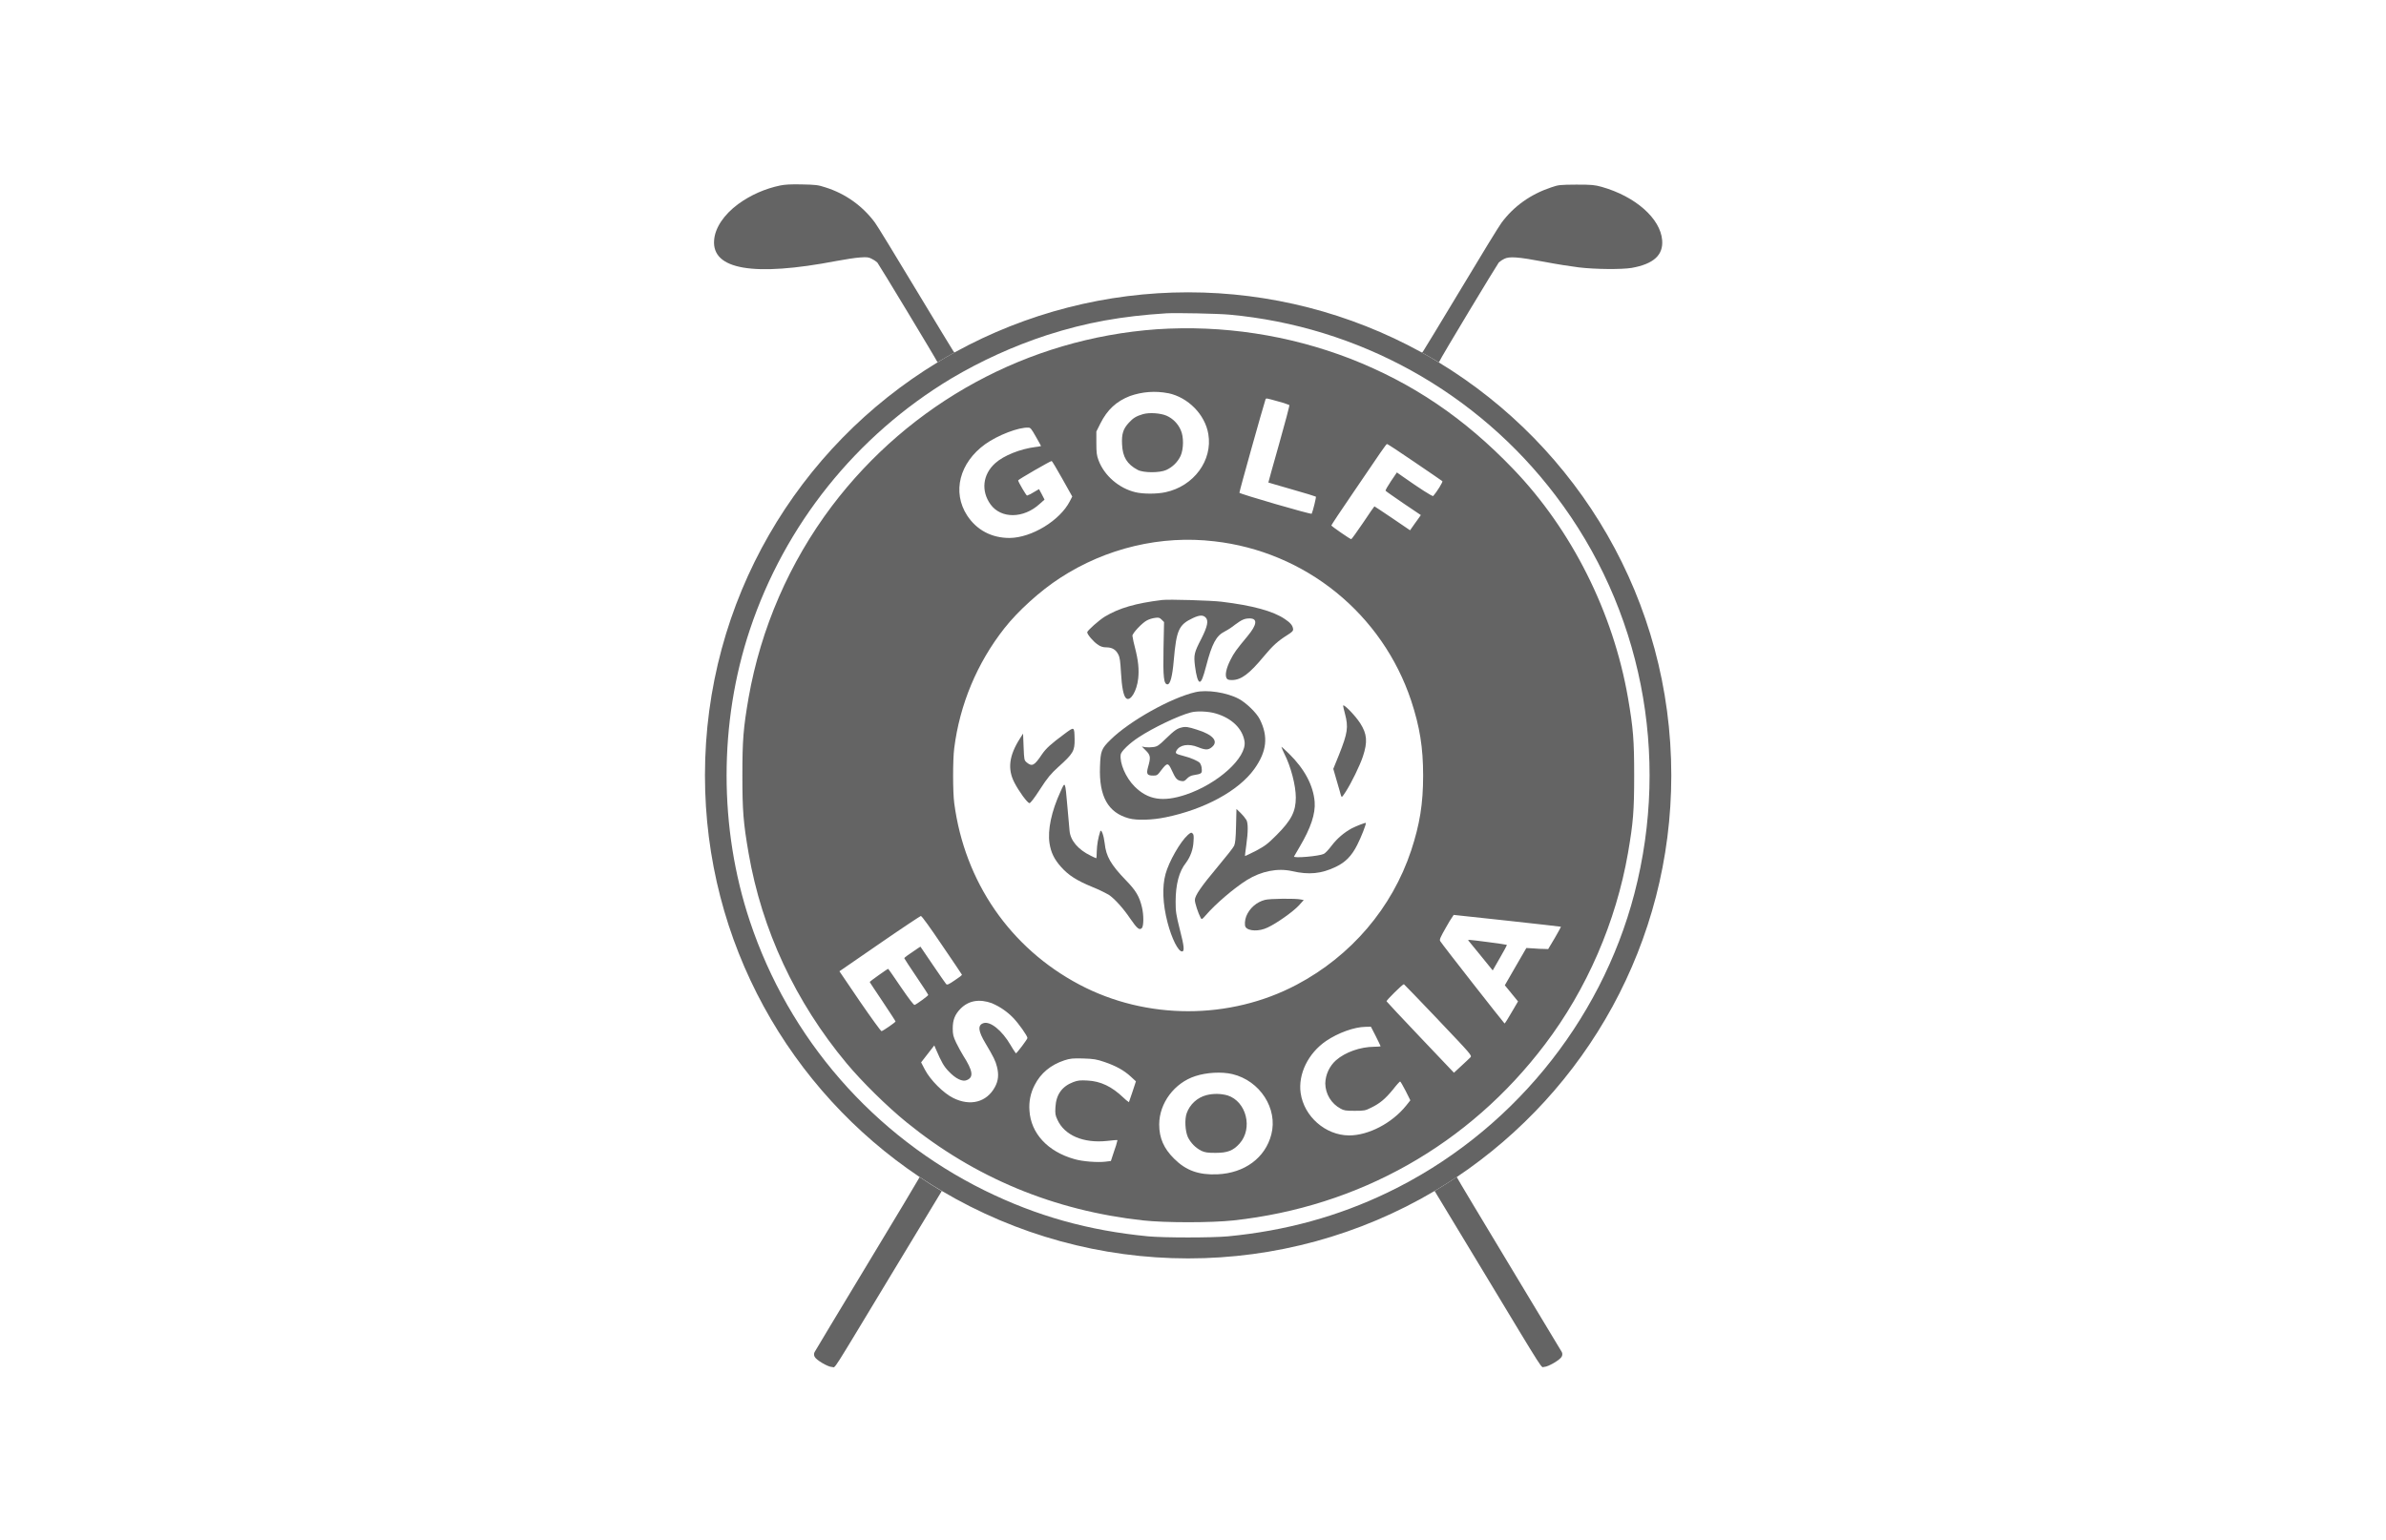 <svg width="220" height="142" viewBox="0 0 220 142" fill="none" xmlns="http://www.w3.org/2000/svg">
<path d="M106.648 30.368C94.784 31.224 83.926 37.131 76.704 46.674C72.785 51.881 70.153 57.94 69.022 64.358C68.538 67.162 68.451 68.254 68.451 71.518C68.451 74.782 68.538 75.874 69.022 78.679C70.251 85.777 73.341 92.404 78.056 98.062C79.471 99.763 81.804 102.058 83.591 103.51C89.907 108.635 97.175 111.651 105.395 112.557C107.43 112.78 111.686 112.78 113.734 112.557C125.312 111.291 135.438 105.583 142.438 96.338C146.309 91.25 149.002 85.02 150.107 78.679C150.591 75.874 150.678 74.782 150.678 71.518C150.678 68.254 150.591 67.162 150.107 64.358C148.742 56.49 144.919 48.858 139.509 43.237C135.017 38.558 130.264 35.332 124.481 33.073C118.804 30.887 112.718 29.964 106.648 30.368ZM107.715 36.262C109.552 36.647 111.116 38.236 111.413 40.035C111.823 42.467 110.073 44.837 107.467 45.396C106.673 45.57 105.395 45.57 104.687 45.396C103.173 45.036 101.808 43.857 101.287 42.442C101.126 42.02 101.089 41.748 101.089 40.866V39.799L101.461 39.055C102.094 37.789 102.938 37.007 104.191 36.523C105.321 36.123 106.539 36.035 107.715 36.267V36.262ZM117.842 37.019C118.197 37.106 118.545 37.218 118.884 37.354C118.921 37.379 118.487 39.005 117.941 40.941C117.395 42.877 116.936 44.502 116.948 44.502C116.96 44.502 117.928 44.8 119.12 45.135C120.311 45.47 121.304 45.781 121.329 45.805C121.378 45.855 121.043 47.183 120.944 47.381C120.894 47.468 114.317 45.557 114.28 45.446C114.255 45.371 116.439 37.59 116.687 36.833C116.75 36.709 116.725 36.709 117.842 37.019ZM95.517 40.283C95.777 40.73 95.988 41.127 95.988 41.139C95.821 41.181 95.651 41.21 95.479 41.226C94.09 41.4 92.551 42.008 91.769 42.715C90.602 43.758 90.441 45.284 91.335 46.525C92.302 47.853 94.375 47.841 95.864 46.475L96.311 46.078L96.063 45.594L95.802 45.111L95.293 45.408C95.108 45.532 94.908 45.632 94.698 45.706C94.623 45.706 93.879 44.44 93.879 44.304C93.879 44.229 96.844 42.517 96.969 42.517C97.006 42.517 97.44 43.249 97.949 44.155L98.867 45.793L98.644 46.227C97.738 48.002 95.12 49.603 93.084 49.615C91.421 49.615 90.056 48.883 89.175 47.543C87.773 45.383 88.468 42.678 90.838 40.966C92.005 40.134 93.928 39.39 94.834 39.439C95.02 39.452 95.095 39.538 95.517 40.283ZM130.425 42.616C131.79 43.547 132.957 44.341 132.994 44.378C133.056 44.44 132.485 45.371 132.15 45.743C132.088 45.818 130.897 45.048 129.345 43.956L128.799 43.572L128.253 44.378C127.955 44.825 127.732 45.21 127.757 45.259C127.782 45.309 128.526 45.818 129.407 46.426L131.008 47.505L130.71 47.928C130.537 48.151 130.326 48.474 130.214 48.622L130.015 48.908L128.39 47.803C127.496 47.195 126.739 46.699 126.727 46.699C126.714 46.699 126.243 47.369 125.684 48.213C125.126 49.032 124.63 49.727 124.592 49.727C124.481 49.727 122.768 48.535 122.756 48.461C122.756 48.424 123.637 47.084 124.729 45.495C127.323 41.661 127.819 40.953 127.881 40.953C127.906 40.916 129.06 41.685 130.425 42.616ZM111.972 49.925C116.082 50.39 119.974 52.02 123.189 54.623C126.403 57.226 128.806 60.694 130.115 64.618C130.909 67.026 131.219 68.937 131.219 71.531C131.219 74.124 130.909 76.035 130.115 78.443C128.353 83.742 124.58 88.16 119.567 90.815C113.399 94.079 105.717 94.079 99.537 90.815C93.146 87.44 88.939 81.334 87.984 74.062C87.847 73.032 87.847 70.041 87.984 69.011C88.492 64.975 90.088 61.154 92.6 57.955C93.866 56.341 95.926 54.48 97.75 53.301C101.982 50.546 107.058 49.342 111.972 49.925ZM138.988 84.913C141.693 85.211 143.914 85.459 143.927 85.472C143.939 85.484 143.678 85.956 143.356 86.514L142.748 87.532L142.4 87.519C142.214 87.519 141.755 87.507 141.395 87.47L140.737 87.432L139.745 89.145L138.752 90.87L139.36 91.614L139.968 92.359L139.372 93.377C139.05 93.935 138.764 94.394 138.727 94.394C138.69 94.394 132.994 87.135 132.795 86.799C132.708 86.663 132.795 86.464 133.341 85.509C133.553 85.12 133.785 84.743 134.036 84.38C134.061 84.375 136.282 84.623 138.988 84.913ZM86.842 87.147C87.847 88.611 88.666 89.84 88.691 89.889C88.716 89.939 88.418 90.162 88.034 90.411C87.475 90.795 87.339 90.857 87.239 90.758C87.177 90.684 86.619 89.889 85.998 88.971L84.869 87.308L84.633 87.457C83.727 88.065 83.38 88.314 83.38 88.376C83.38 88.4 83.876 89.17 84.484 90.063C85.093 90.957 85.589 91.726 85.589 91.763C85.589 91.838 84.522 92.62 84.335 92.682C84.261 92.719 83.827 92.148 83.07 91.044C82.449 90.125 81.916 89.356 81.891 89.356C81.816 89.356 80.191 90.522 80.191 90.56C80.191 90.597 80.737 91.403 81.382 92.371C82.027 93.339 82.573 94.171 82.573 94.208C82.573 94.282 81.444 95.064 81.283 95.102C81.221 95.114 80.327 93.873 79.285 92.359L77.398 89.579L77.597 89.443C77.709 89.368 79.384 88.214 81.308 86.886C83.231 85.558 84.869 84.479 84.906 84.479C84.999 84.474 85.85 85.678 86.842 87.147ZM132.609 94.059C135.687 97.298 135.736 97.348 135.575 97.521C135.488 97.621 135.103 97.968 134.731 98.316L134.061 98.936L130.971 95.685C129.271 93.898 127.869 92.396 127.844 92.347C127.819 92.26 129.308 90.783 129.445 90.771C129.457 90.766 130.884 92.242 132.609 94.054V94.059ZM91.471 92.533C92.203 92.845 92.866 93.301 93.419 93.873C93.916 94.382 94.735 95.536 94.735 95.734C94.735 95.846 93.754 97.149 93.668 97.149C93.494 96.905 93.332 96.652 93.184 96.392C92.389 95.027 91.297 94.146 90.664 94.369C90.131 94.555 90.193 95.102 90.863 96.218C91.608 97.472 91.794 97.844 91.93 98.403C92.104 99.11 92.054 99.681 91.732 100.264C90.975 101.654 89.473 102.051 87.897 101.269C86.991 100.822 85.787 99.619 85.279 98.651L84.931 97.981L85.539 97.199L86.147 96.417L86.271 96.715C86.817 97.981 87.028 98.353 87.488 98.824C88.108 99.482 88.741 99.792 89.138 99.619C89.796 99.358 89.709 98.762 88.815 97.36C88.642 97.087 88.356 96.553 88.17 96.181C87.897 95.598 87.847 95.424 87.847 94.841C87.847 94.072 88.046 93.563 88.567 93.029C89.324 92.267 90.317 92.111 91.471 92.528V92.533ZM126.851 95.561C127.087 96.045 127.298 96.467 127.298 96.491C127.298 96.516 127.037 96.541 126.702 96.541C125.424 96.553 124.046 97.037 123.19 97.782C122.888 98.052 122.645 98.38 122.474 98.747C122.303 99.114 122.209 99.512 122.197 99.916C122.202 100.396 122.336 100.866 122.585 101.277C122.834 101.687 123.189 102.023 123.612 102.249C123.91 102.423 124.108 102.448 124.903 102.448C125.771 102.448 125.883 102.436 126.417 102.163C127.236 101.766 127.72 101.356 128.427 100.5C128.75 100.078 129.06 99.743 129.097 99.743C129.134 99.743 129.358 100.127 129.606 100.611L130.04 101.48L129.656 101.964C128.34 103.602 126.168 104.719 124.394 104.719C122.21 104.707 120.237 102.969 119.926 100.81C119.678 99.06 120.621 97.137 122.272 96.007C123.389 95.251 124.878 94.717 125.895 94.704L126.404 94.692L126.851 95.561ZM101.833 97.943C102.888 98.303 103.633 98.713 104.253 99.284L104.737 99.73L104.427 100.673C104.253 101.195 104.104 101.629 104.092 101.654C103.909 101.529 103.739 101.388 103.583 101.232C102.516 100.214 101.498 99.718 100.269 99.656C99.599 99.619 99.388 99.644 98.979 99.792C97.924 100.189 97.378 100.946 97.316 102.113C97.279 102.709 97.304 102.858 97.502 103.279C98.16 104.719 99.897 105.451 102.056 105.228C102.578 105.166 103.024 105.129 103.037 105.153C102.96 105.486 102.86 105.814 102.739 106.134L102.429 107.077L101.932 107.139C101.188 107.226 99.823 107.126 99.066 106.903C96.596 106.208 95.045 104.52 94.921 102.423C94.855 101.607 95.023 100.789 95.405 100.065C95.951 98.986 96.869 98.216 98.135 97.794C98.681 97.621 98.892 97.596 99.86 97.621C100.853 97.653 101.101 97.695 101.833 97.943ZM113.622 99.06C116.179 99.668 117.842 102.249 117.221 104.632C116.663 106.791 114.752 108.194 112.257 108.305C110.532 108.38 109.353 107.958 108.261 106.866C107.306 105.923 106.884 104.955 106.884 103.714C106.884 101.741 108.286 99.867 110.222 99.246C111.264 98.906 112.642 98.832 113.622 99.06Z" fill="#646464"/>
<path d="M105.382 38.198C104.774 38.372 104.476 38.558 104.092 38.98C103.558 39.551 103.409 40.035 103.459 40.978C103.508 42.145 103.918 42.815 104.898 43.336C105.42 43.621 106.934 43.621 107.529 43.348C108.111 43.084 108.582 42.623 108.857 42.045C109.142 41.412 109.155 40.271 108.869 39.663C108.617 39.08 108.157 38.611 107.579 38.347C107.02 38.099 105.972 38.025 105.382 38.198Z" fill="#646464"/>
<path d="M107.157 55.336C104.712 55.634 103.186 56.081 101.883 56.862C101.349 57.185 100.245 58.165 100.245 58.314C100.245 58.513 100.84 59.208 101.213 59.444C101.436 59.618 101.712 59.71 101.994 59.704C102.528 59.704 102.876 59.903 103.099 60.337C103.26 60.635 103.297 60.958 103.36 62.037C103.434 63.39 103.595 64.209 103.843 64.407C104.228 64.718 104.824 63.737 104.948 62.571C105.035 61.739 104.96 60.933 104.65 59.729C104.55 59.37 104.472 59.005 104.414 58.637C104.414 58.401 105.32 57.433 105.767 57.21C105.997 57.097 106.245 57.021 106.499 56.986C106.834 56.937 106.921 56.962 107.107 57.148L107.331 57.371L107.281 59.803C107.231 62.472 107.306 63.117 107.653 63.117C107.901 63.117 108.1 62.372 108.224 60.933C108.472 58.091 108.683 57.619 109.999 56.999C110.594 56.726 110.917 56.701 111.165 56.949C111.451 57.235 111.339 57.781 110.768 58.91C110.098 60.201 110.061 60.399 110.185 61.442C110.297 62.323 110.458 62.881 110.619 62.881C110.78 62.881 110.942 62.459 111.202 61.466C111.748 59.357 112.146 58.625 112.927 58.24C113.26 58.063 113.576 57.855 113.87 57.619C114.503 57.148 114.764 57.036 115.223 57.036C115.98 57.036 115.906 57.619 115.025 58.674C113.957 59.965 113.796 60.188 113.449 60.871C113.064 61.64 112.94 62.236 113.089 62.534C113.163 62.682 113.275 62.72 113.61 62.72C114.454 62.707 115.198 62.149 116.563 60.498C117.358 59.543 117.829 59.121 118.673 58.587C119.157 58.289 119.244 58.178 119.231 58.017C119.194 57.694 118.983 57.433 118.474 57.098C117.407 56.366 115.509 55.845 112.642 55.497C111.68 55.378 107.79 55.262 107.157 55.336Z" fill="#646464"/>
<path d="M110.222 63.837C107.963 64.358 104.141 66.505 102.404 68.217C101.548 69.049 101.473 69.272 101.424 70.712C101.324 73.454 102.168 74.956 104.092 75.477C104.824 75.675 106.226 75.638 107.48 75.378C111.066 74.645 114.206 72.933 115.645 70.935C116.812 69.309 116.96 67.932 116.154 66.331C115.856 65.735 114.876 64.792 114.206 64.445C113.101 63.861 111.277 63.588 110.222 63.837ZM112.121 65.81C113.585 66.244 114.565 67.2 114.752 68.379C114.975 69.868 112.294 72.3 109.329 73.293C107.231 73.988 105.854 73.777 104.613 72.536C103.794 71.717 103.223 70.376 103.335 69.582C103.384 69.284 104.154 68.54 104.998 67.994C106.313 67.125 108.671 65.996 109.788 65.71C110.315 65.554 111.451 65.599 112.121 65.81Z" fill="#646464"/>
<path d="M108.981 67.088C108.534 67.187 108.299 67.349 107.517 68.106C106.847 68.763 106.71 68.85 106.338 68.9C106.095 68.934 105.849 68.939 105.606 68.912L105.283 68.85L105.643 69.21C106.09 69.657 106.114 69.843 105.854 70.749C105.68 71.382 105.767 71.531 106.325 71.531C106.685 71.531 106.723 71.506 107.082 71.022C107.628 70.314 107.715 70.327 108.05 71.059C108.385 71.791 108.51 71.953 108.894 72.027C109.155 72.077 109.229 72.039 109.44 71.816C109.599 71.641 109.814 71.527 110.048 71.493C110.805 71.369 110.843 71.332 110.805 70.91C110.799 70.716 110.739 70.526 110.632 70.364C110.458 70.178 109.775 69.88 109.08 69.706C108.41 69.533 108.348 69.483 108.472 69.235C108.77 68.689 109.589 68.552 110.47 68.912C111.153 69.185 111.413 69.185 111.748 68.9C112.381 68.366 111.835 67.746 110.334 67.287C109.614 67.051 109.304 67.001 108.981 67.088Z" fill="#646464"/>
<path d="M123.842 65.102C123.842 65.14 123.916 65.475 124.015 65.835C124.338 67.076 124.264 67.584 123.469 69.595L122.936 70.91L123.258 72.027C123.432 72.635 123.618 73.243 123.643 73.367C123.718 73.578 123.73 73.553 124.09 73.007C124.599 72.213 125.38 70.625 125.666 69.768C126.113 68.416 126.051 67.696 125.418 66.703C124.915 65.934 123.823 64.829 123.842 65.102Z" fill="#646464"/>
<path d="M98.154 67.684C96.9 68.614 96.454 69.011 96.056 69.595C95.374 70.612 95.163 70.724 94.679 70.327C94.431 70.116 94.431 70.091 94.381 68.887L94.332 67.659L94.046 68.106C93.041 69.682 92.879 70.923 93.537 72.188C93.947 72.983 94.716 74.037 94.915 74.075C95.002 74.087 95.362 73.628 95.895 72.796C96.602 71.704 96.876 71.382 97.583 70.736C98.96 69.496 99.097 69.26 99.084 68.18C99.053 66.989 99.078 67.001 98.154 67.684Z" fill="#646464"/>
<path d="M118.152 68.887C118.227 69.095 118.314 69.298 118.412 69.496C119.02 70.674 119.48 72.449 119.48 73.553C119.48 74.844 119.07 75.651 117.705 77.016C116.886 77.835 116.663 78.008 115.806 78.468C115.26 78.741 114.826 78.952 114.801 78.952C114.776 78.952 114.838 78.493 114.913 77.947C115.087 76.718 115.087 75.924 114.925 75.626C114.775 75.397 114.6 75.184 114.404 74.993L114.007 74.608L113.97 76.147C113.945 77.326 113.895 77.76 113.796 77.996C113.722 78.17 113.064 79.001 112.344 79.858C110.743 81.769 110.172 82.6 110.172 83.01C110.172 83.283 110.47 84.201 110.706 84.648C110.805 84.821 110.818 84.821 111.178 84.412C112.046 83.394 113.784 81.905 114.975 81.161C116.303 80.341 117.804 80.044 119.132 80.341C120.683 80.701 121.837 80.59 123.178 79.944C124.059 79.522 124.63 78.939 125.138 77.934C125.498 77.239 125.995 75.961 125.933 75.899C125.883 75.862 125.114 76.159 124.642 76.395C123.915 76.791 123.281 77.337 122.781 77.996C122.52 78.344 122.197 78.691 122.061 78.753C121.639 78.964 119.231 79.175 119.318 78.989C119.331 78.952 119.579 78.542 119.852 78.071C120.857 76.37 121.304 75.043 121.217 73.951C121.093 72.449 120.299 70.935 118.859 69.52C118.474 69.136 118.152 68.85 118.152 68.887Z" fill="#646464"/>
<path d="M97.788 73C96.944 74.824 96.584 76.561 96.77 77.778C96.906 78.634 97.204 79.254 97.85 79.974C98.532 80.731 99.264 81.203 100.704 81.798C101.232 82.01 101.746 82.254 102.243 82.531C102.776 82.89 103.583 83.784 104.216 84.727C104.849 85.645 105.06 85.819 105.283 85.596C105.457 85.422 105.469 84.404 105.295 83.685C105.06 82.679 104.737 82.133 103.806 81.178C102.429 79.751 101.982 78.981 101.858 77.778C101.771 77.045 101.548 76.425 101.448 76.673C101.255 77.271 101.146 77.894 101.126 78.522C101.126 78.87 101.101 79.155 101.076 79.155C100.902 79.086 100.732 79.007 100.567 78.919C99.413 78.361 98.706 77.529 98.619 76.636C98.594 76.388 98.507 75.383 98.421 74.415C98.21 71.99 98.222 72.027 97.788 73Z" fill="#646464"/>
<path d="M109.527 77.003C108.832 77.624 107.777 79.46 107.467 80.615C107.144 81.793 107.207 83.37 107.653 85.082C108.038 86.559 108.634 87.75 108.981 87.75C109.229 87.75 109.192 87.303 108.795 85.764C108.435 84.337 108.398 84.064 108.398 83.171C108.398 81.558 108.72 80.354 109.353 79.572C109.776 78.998 110.018 78.311 110.048 77.599C110.086 77.103 110.061 76.954 109.961 76.867C109.85 76.755 109.788 76.78 109.527 77.003Z" fill="#646464"/>
<path d="M116.625 82.997C116.243 83.098 115.89 83.286 115.593 83.547C115.296 83.807 115.063 84.133 114.913 84.499C114.776 84.834 114.739 85.343 114.851 85.504C115.111 85.889 116.104 85.926 116.886 85.541C117.742 85.144 119.231 84.077 119.753 83.518L120.212 83.01L119.951 82.96C119.498 82.848 117.06 82.873 116.625 82.997Z" fill="#646464"/>
<path d="M135.463 86.832C135.538 86.919 136.059 87.564 136.617 88.246L137.635 89.5L138.305 88.333C138.677 87.701 138.963 87.154 138.938 87.142C138.901 87.105 135.724 86.683 135.488 86.683C135.352 86.683 135.339 86.708 135.463 86.832Z" fill="#646464"/>
<path d="M111.24 101.003C110.822 101.112 110.437 101.322 110.119 101.614C109.801 101.906 109.559 102.272 109.415 102.679C109.217 103.25 109.279 104.317 109.527 104.875C109.797 105.422 110.237 105.866 110.78 106.141C111.103 106.29 111.351 106.327 112.071 106.327C113.176 106.327 113.697 106.129 114.292 105.471C115.546 104.069 114.925 101.587 113.188 101.028C112.551 100.852 111.88 100.844 111.24 101.003Z" fill="#646464"/>
<path d="M132.645 33.413C132.124 33.09 131.578 32.78 131.044 32.482C124.46 28.86 117.066 26.96 109.551 26.96C102.035 26.96 94.642 28.86 88.057 32.482C87.511 32.78 86.978 33.09 86.456 33.413C73.588 41.219 65 55.366 65 71.511C65 86.961 72.855 100.562 84.793 108.554C85.463 109 86.134 109.422 86.829 109.832C93.707 113.908 101.554 116.059 109.549 116.061C117.544 116.064 125.392 113.916 132.273 109.844C132.968 109.435 133.638 109 134.308 108.566C146.246 100.562 154.101 86.961 154.101 71.511C154.101 55.361 145.514 41.214 132.645 33.413ZM127.954 109.981C123.363 112.19 118.523 113.517 113.224 114.026C111.735 114.163 107.354 114.163 105.865 114.026C100.368 113.493 95.602 112.165 90.787 109.795C85.718 107.295 81.194 103.814 77.479 99.553C73.764 95.293 70.931 90.338 69.145 84.975C66.278 76.388 66.278 66.646 69.145 58.059C72.377 48.381 78.955 40.175 87.697 34.915C90.487 33.26 93.45 31.916 96.533 30.906C100.157 29.74 103.42 29.157 107.553 28.896C108.459 28.846 112.293 28.921 113.36 29.02C119.256 29.558 124.975 31.318 130.153 34.19C135.33 37.062 139.852 40.981 143.429 45.699C151.346 56.098 154.027 69.612 150.701 82.406C147.586 94.364 139.16 104.59 127.954 109.981Z" fill="#646464"/>
<path d="M87.922 32.42C87.86 32.334 86.284 29.74 84.422 26.65C82.561 23.56 80.886 20.805 80.675 20.532C79.537 18.99 77.937 17.851 76.108 17.281C75.438 17.057 75.19 17.032 73.936 17.008C72.931 16.983 72.36 17.02 71.938 17.107C70.541 17.398 69.222 17.982 68.066 18.819C66.739 19.8 65.932 21.016 65.845 22.145C65.622 24.875 69.493 25.533 77.126 24.069C77.907 23.92 78.888 23.771 79.297 23.746C79.955 23.696 80.104 23.721 80.402 23.883C80.583 23.969 80.75 24.081 80.898 24.218C81.059 24.416 86.209 32.941 86.445 33.413C86.979 33.09 87.512 32.78 88.058 32.482C88.032 32.483 88.007 32.477 87.983 32.467C87.96 32.456 87.939 32.44 87.922 32.42Z" fill="#646464"/>
<path d="M138.193 24.213C138.341 24.077 138.508 23.964 138.69 23.878C139.161 23.629 139.98 23.692 142.413 24.151C143.443 24.349 144.857 24.573 145.565 24.659C147.128 24.846 149.523 24.858 150.442 24.709C152.465 24.349 153.37 23.53 153.259 22.153C153.097 20.142 150.789 18.119 147.699 17.238C147.029 17.052 146.768 17.027 145.354 17.027C143.84 17.04 143.716 17.04 143.008 17.288C141.122 17.921 139.571 19.025 138.442 20.552C138.231 20.825 136.543 23.58 134.694 26.67C132.845 29.76 131.256 32.341 131.194 32.44C131.18 32.462 131.159 32.478 131.134 32.487C131.11 32.496 131.083 32.497 131.058 32.49C131.604 32.788 132.137 33.098 132.671 33.421C132.882 32.924 138.032 24.411 138.193 24.213Z" fill="#646464"/>
<path d="M80.004 116.558C77.361 120.926 75.165 124.599 75.103 124.711C75.071 124.777 75.056 124.85 75.058 124.923C75.06 124.997 75.08 125.069 75.115 125.133C75.252 125.431 76.344 126.076 76.716 126.076C77.088 126.076 76.418 127.081 82.201 117.513L86.83 109.857C86.135 109.447 85.465 109.013 84.795 108.566C84.646 108.834 82.561 112.346 80.004 116.558Z" fill="#646464"/>
<path d="M139.106 116.558C136.562 112.339 134.464 108.839 134.315 108.554C133.645 109 132.975 109.435 132.28 109.844L136.909 117.501C142.692 127.081 142.047 126.064 142.394 126.064C142.742 126.064 143.858 125.418 143.995 125.12C144.03 125.056 144.05 124.984 144.052 124.911C144.054 124.838 144.039 124.765 144.007 124.699C143.945 124.594 141.743 120.933 139.106 116.558Z" fill="#646464"/>
</svg>

